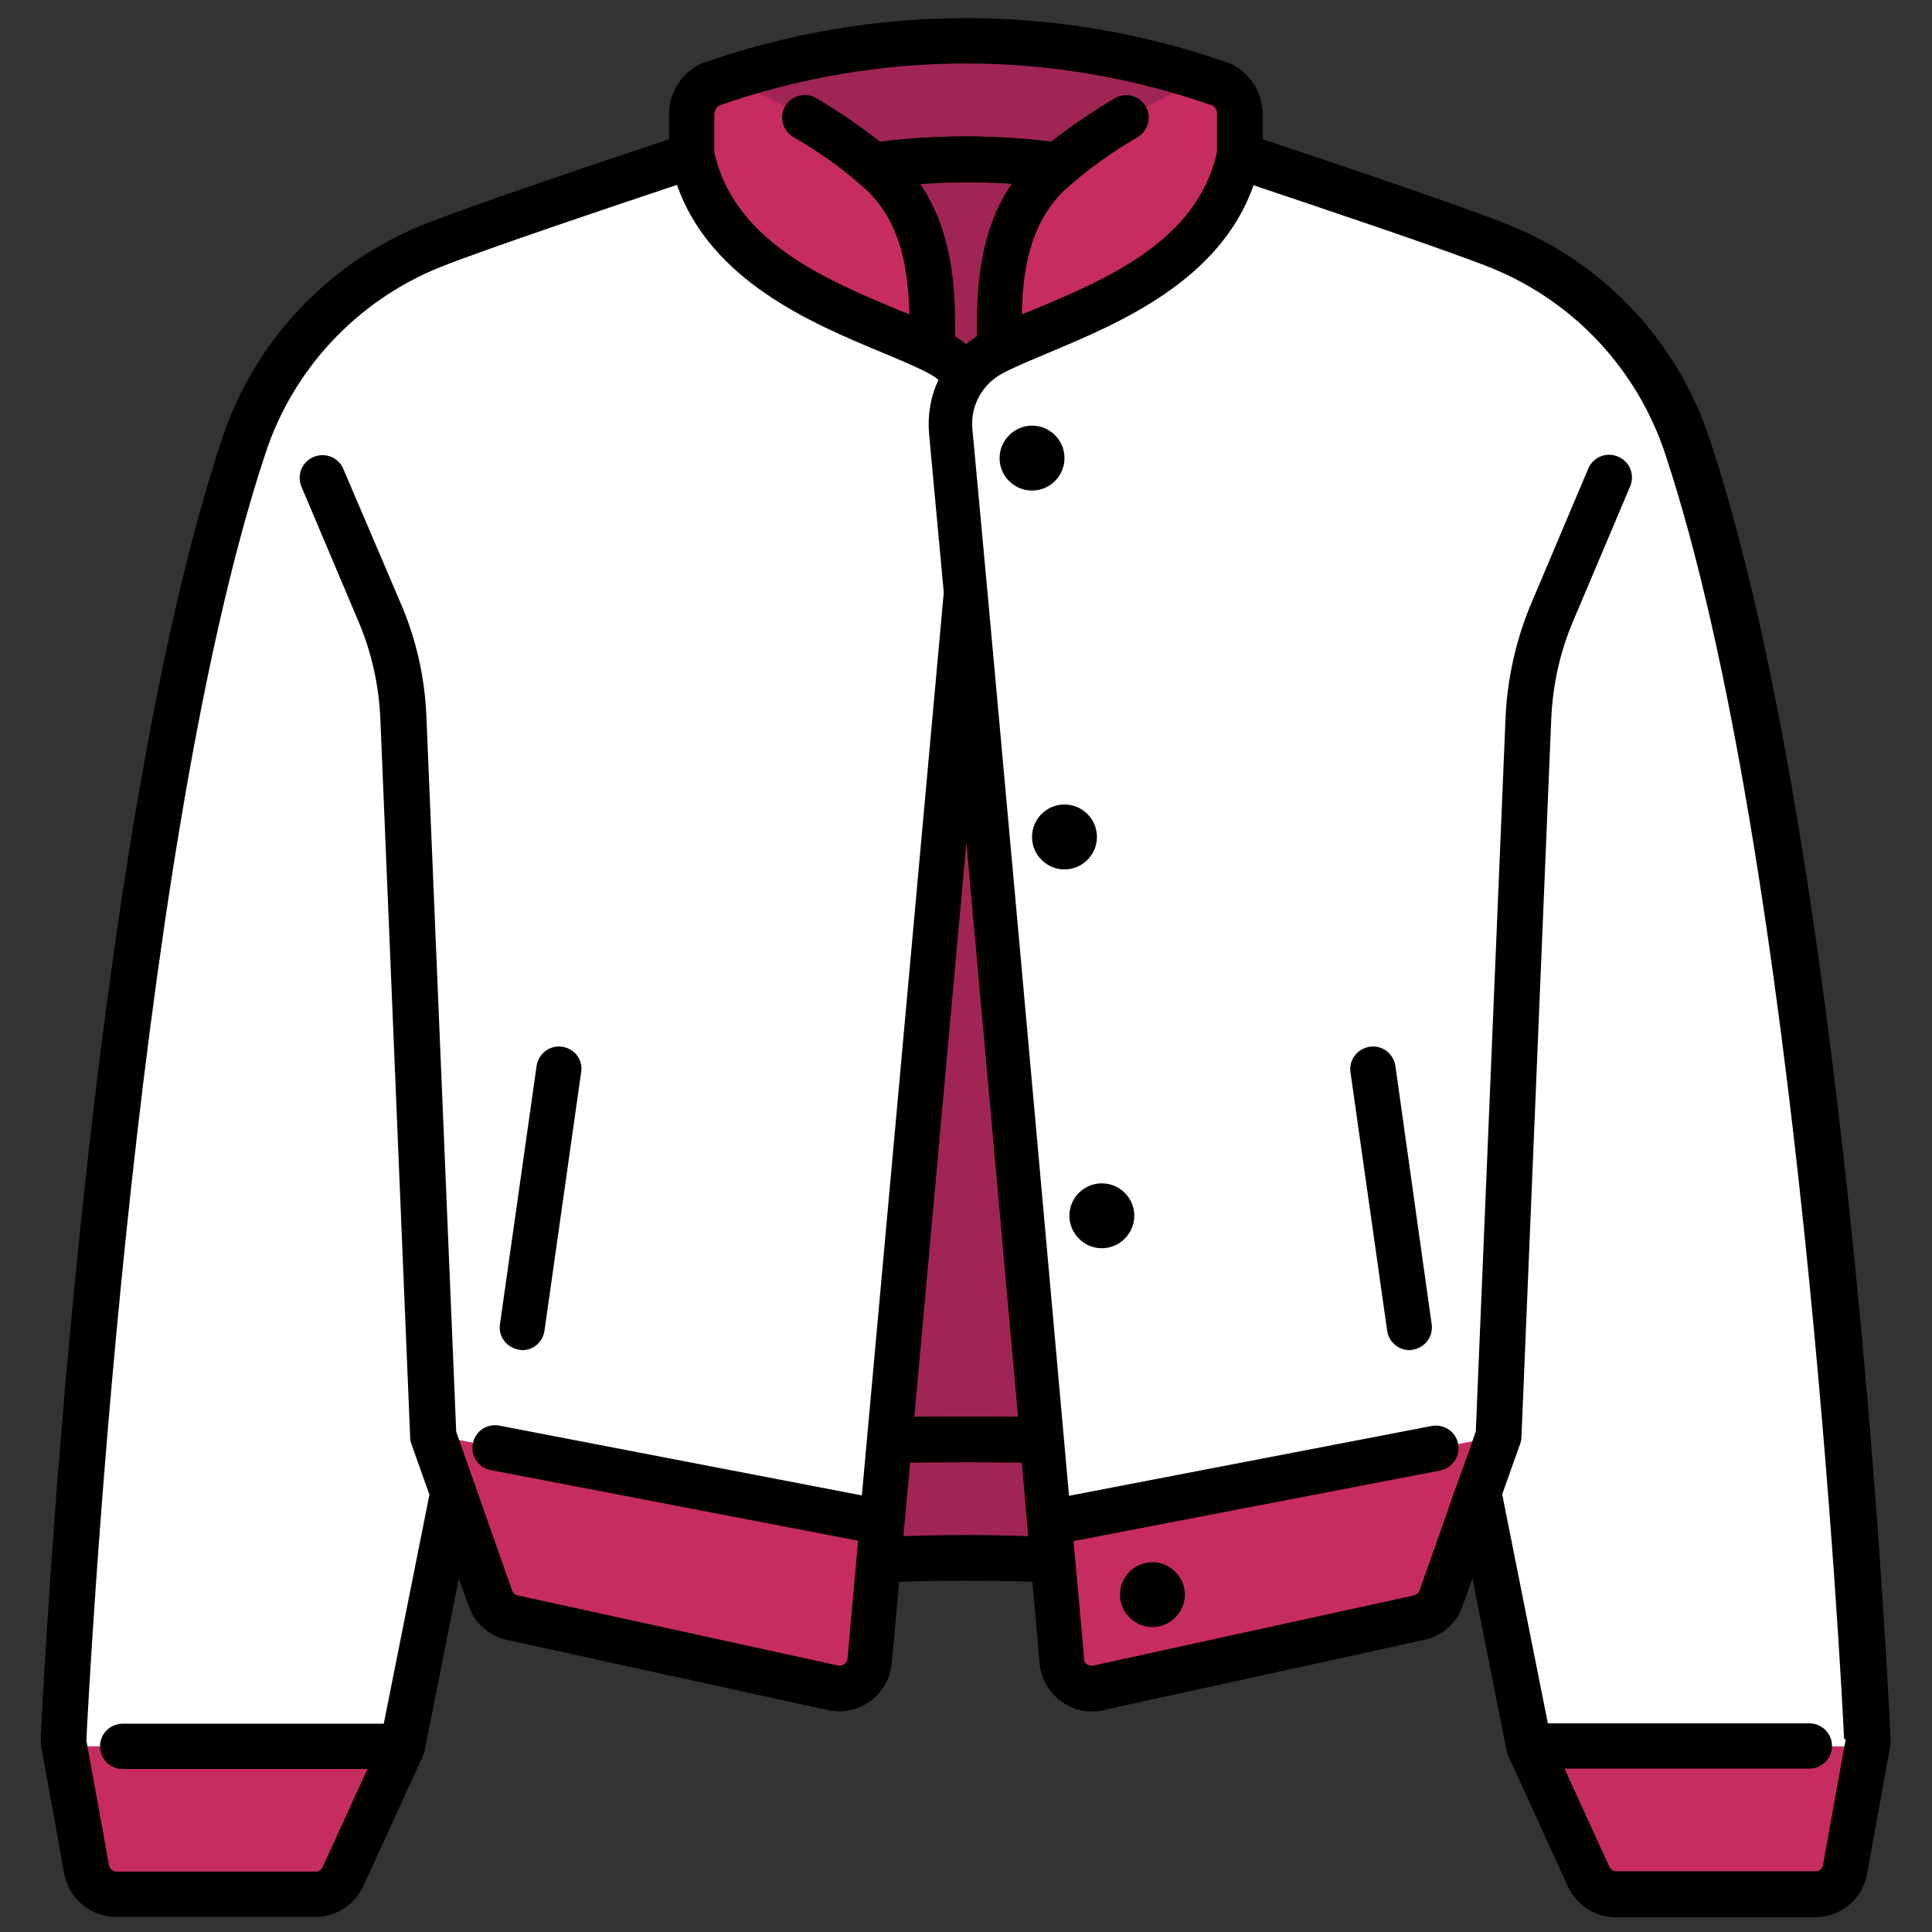 <?xml version="1.0" encoding="utf-8"?>
<!-- Generator: Adobe Illustrator 23.0.5, SVG Export Plug-In . SVG Version: 6.00 Build 0)  -->
<svg version="1.1" id="Filled_Outline" xmlns="http://www.w3.org/2000/svg" xmlns:xlink="http://www.w3.org/1999/xlink" x="0px"
	 y="0px" viewBox="0 0 512 512" style="enable-background:new 0 0 512 512;" xml:space="preserve">
<rect x="0" y="0" width="512" height="512" fill="#333333" stroke="none"/>
<style type="text/css">
	.st0{fill:#A02554;}
	.st1{fill:#C72C60;}
	.st2{fill:#5081D1;}
	.st3{fill:#FFFFFF;}
</style>
<path class="st0" d="M324,22.6C280.1,7,232.2,7,188.3,22.4l-4.9,249.2l49.5,141.6c15.4-0.7,30.8-0.7,46.2,0l49.5-141.7L324,22.6z"/>
<path class="st0" d="M317.4,52.8c-39.7-14-82.9-14.1-122.6-0.1l-4.4,213.2l36.7,116c13.9-0.6,43.8-0.6,57.8,0l36.8-116L317.4,52.8z"
	/>
<path d="M284.8,387.9c-0.1,0-0.2,0-0.3,0c-13.6-0.6-43.6-0.6-57.2,0c-2.7,0.1-5.2-1.6-6-4.2l-36.7-116c-0.2-0.6-0.3-1.3-0.3-1.9
	l4.4-213.2c0.1-2.5,1.7-4.7,4.1-5.6c40.9-14.5,85.6-14.5,126.5,0.1c2.4,0.8,4,3,4.1,5.6l4.2,213c0,0.7-0.1,1.3-0.3,1.9l-36.8,116
	C289.8,386.2,287.4,387.9,284.8,387.9L284.8,387.9z M256,375.4c8.9,0,17.7,0.1,24.5,0.3L315.6,265l-4.1-207.8
	c-36-11.9-74.8-12-110.8-0.1L196.4,265l35,110.7C238.2,375.5,247.1,375.4,256,375.4L256,375.4z"/>
<path class="st1" d="M247.1,92.6c0-12,1.2-32.5-13-46.3c-11.6-10.1-24.7-18.2-38.8-24.2c-4.5-1.7-9.5,0.5-11.3,4.9
	c-0.4,1-0.6,2.1-0.6,3.2c0,5.7,0,61.2,0,61.2L247.1,92.6z"/>
<path class="st1" d="M264.9,92.6c0-12-1.2-32.5,13-46.3c11.6-10.1,24.7-18.2,38.8-24.2c4.5-1.7,9.5,0.5,11.3,4.9
	c0.4,1,0.6,2.1,0.6,3.2c0,5.7,0,62.4,0,62.4H264.9z"/>
<path class="st2" d="M248.8,93.6c-17.8-9.4-58.2-18.6-65.3-52.3c0,0-53.3,17.6-69.3,24c-23.5,9.6-41.6,28.9-49.5,53
	c-35.8,107.9-47,326.5-47.7,342.2c0,0.6,0,1.2,0.1,1.8l0.1,0.6l5.9,32.6c0.7,3.8,4,6.6,7.8,6.6h52.8c3.1,0,6-1.8,7.3-4.7l15.4-33.6
	l0.4-0.8c0.1-0.3,0.2-0.6,0.2-0.9l6.9-34.5l6.3-31.8l9.8,27.9c0.9,2.6,3.1,4.6,5.8,5.2l85,18.6c4.3,0.9,8.6-1.8,9.5-6.1
	c0.1-0.3,0.1-0.7,0.2-1l3.3-36.6l26.1-289.3C260.7,105.7,256.3,97.5,248.8,93.6L248.8,93.6z"/>
<path class="st3" d="M248.8,93.6c-17.8-9.4-58.2-18.6-65.3-52.3c0,0-53.3,17.6-69.3,24c-23.5,9.6-41.6,28.9-49.5,53
	c-35.8,107.9-47,326.5-47.7,342.2c0,0.6,0,1.2,0.1,1.8l0.1,0.6l5.9,32.6c0.7,3.8,4,6.6,7.8,6.6h52.8c3.1,0,6-1.8,7.3-4.7l13-28.5
	l2.4-5.2l0.4-0.8c0.1-0.3,0.2-0.6,0.2-0.9l1-5l5.9-29.5l6.3-31.8l9.8,27.9c0.9,2.6,3.1,4.6,5.8,5.2l85,18.6c4.3,0.9,8.6-1.8,9.5-6.1
	c0.1-0.3,0.1-0.7,0.2-1l3.3-36.6l26.1-289.3C260.7,105.7,256.3,97.5,248.8,93.6L248.8,93.6z"/>
<path class="st3" d="M447.4,118.3c-7.9-24.1-26-43.4-49.5-53c-16-6.4-69.3-24-69.3-24c-7.1,33.6-47.5,42.9-65.3,52.3
	c-7.6,4-12,12.1-11.1,20.6l26.1,289.3l3.3,36.6c0.4,4.4,4.3,7.6,8.7,7.2c0.3,0,0.7-0.1,1-0.2l85-18.6c2.7-0.6,4.9-2.6,5.8-5.2
	l9.8-27.9l0.7,3.4l12.5,62.8c0.1,0.3,0.2,0.6,0.2,0.9l0.4,0.8l15.4,33.6c1.3,2.9,4.1,4.7,7.3,4.7h52.8c3.9,0,7.2-2.8,7.8-6.6
	l5.9-32.6l0.1-0.6c0.1-0.6,0.2-1.2,0.1-1.8C494.3,444.8,483.2,226.2,447.4,118.3L447.4,118.3z"/>
<path class="st1" d="M106.7,462.8l-0.4,0.8L91,497.3c-1.3,2.9-4.1,4.7-7.3,4.7H30.9c-3.9,0-7.2-2.8-7.8-6.6l-5.9-32.6L106.7,462.8z"
	/>
<path class="st1" d="M233.8,403.5l-3.3,36.6c-0.4,4.4-4.3,7.6-8.7,7.2c-0.3,0-0.7-0.1-1-0.2l-85-18.6c-2.7-0.6-4.9-2.6-5.8-5.2
	l-15.1-43L233.8,403.5L233.8,403.5z"/>
<path class="st1" d="M494.8,462.8l-5.9,32.6c-0.7,3.8-4,6.6-7.8,6.6h-52.8c-3.1,0-6-1.8-7.3-4.7l-15.4-33.6l-0.4-0.8L494.8,462.8z"
	/>
<path class="st1" d="M397.2,380.6l-15.1,43c-0.9,2.6-3.1,4.6-5.8,5.2l-85,18.6c-4.3,0.9-8.6-1.8-9.5-6.1c-0.1-0.3-0.1-0.7-0.2-1
	l-3.3-36.6l0-0.1L397.2,380.6z"/>
<g>
	<path d="M453.1,116.4c-8.5-25.8-27.8-46.5-53-56.7c-13.6-5.5-52.6-18.5-65.5-22.8v-6.7c0-5.4-3-10.4-7.8-13
		c-0.3-0.2-0.6-0.3-0.9-0.4c-45.2-16-94.6-16-139.9,0c-0.3,0.1-0.6,0.2-0.9,0.4c-4.8,2.6-7.8,7.6-7.8,13v6.7
		c-12.9,4.3-51.9,17.3-65.5,22.8c-25.1,10.2-44.5,30.9-53,56.7c-35.6,107.4-46.8,319.9-48,343.8c0,1,0,2.1,0.2,3.1l6,33.2
		c1.2,6.7,7,11.5,13.8,11.5h52.8c5.5,0,10.4-3.2,12.7-8.2l15.4-33.6c0.5-1,0.8-2,1-3.1l8.9-44.8l2.6,7.3c1.6,4.6,5.5,8,10.2,9
		l85,18.6c1,0.2,2,0.3,3,0.3c7.2,0,13.3-5.5,13.9-12.7l2-21.6c11.7-0.4,23.6-0.4,35.3,0c1.2,13.2,1.9,21.2,1.9,21.6
		c0.7,7.7,7.5,13.4,15.2,12.7c0.6-0.1,1.2-0.1,1.7-0.3l85-18.6c4.7-1,8.6-4.4,10.2-9l2.6-7.3l8.9,44.8c0.2,1.1,0.5,2.1,1,3.1
		l15.4,33.7c2.3,5,7.3,8.2,12.7,8.2h52.8c6.8,0,12.6-4.8,13.8-11.5l6-33.2c0.2-1,0.3-2.1,0.2-3.1
		C499.9,436.3,488.7,223.8,453.1,116.4L453.1,116.4z M190.5,28c42.4-14.9,88.5-14.9,130.9,0c0.7,0.5,1.2,1.3,1.1,2.2l0,10.2
		c-5.3,23.5-29.3,33.6-48.7,41.7l-3,1.2c0.2-10.9,1.8-23.6,11.2-32.8c6-5.4,12.6-10.2,19.6-14.2c2.8-1.8,3.7-5.5,1.9-8.3
		c-1.7-2.7-5.2-3.6-8-2c-5.9,3.5-11.6,7.3-17,11.6c-15-1.9-30.2-1.9-45.2,0c-5.4-4.2-11-8.1-17-11.6c-2.9-1.7-6.5-0.7-8.2,2.1
		c-1.7,2.9-0.7,6.5,2.1,8.2c7,4,13.6,8.7,19.6,14.2c9.4,9.1,10.9,21.9,11.2,32.8l-3-1.2c-19.4-8.1-43.4-18.2-48.7-41.7
		c0-1.6,0-5.8,0-10.2C189.4,29.4,189.8,28.6,190.5,28L190.5,28z M256,91.2c-0.9-0.8-1.9-1.4-2.9-2.1c0.1-10.7-0.1-26.9-9.2-40.3
		c8.1-0.6,16.2-0.6,24.2-0.1c-9.1,13.4-9.3,29.7-9.2,40.4C257.9,89.8,256.9,90.5,256,91.2z M256.1,223.2
		c4.7,52.2,9.9,109.6,13.7,152.3c-8.8-0.1-18.7-0.1-27.5,0L256.1,223.2z M228.4,396.3l-96.1-18.5c-3.3-0.6-6.4,1.5-7,4.8
		s1.5,6.4,4.8,7l97.3,18.7l-2.8,31.3c-0.1,1.1-1.1,1.9-2.2,1.8c-0.1,0-0.1,0-0.2,0l-85-18.6c-0.7-0.1-1.2-0.6-1.5-1.3l-14.8-42.1
		l-7.9-189.5c-0.4-10.3-2.7-20.5-6.8-30L91,124.3c-1.3-3.1-4.8-4.5-7.9-3.2c-3.1,1.3-4.5,4.8-3.2,7.9l0,0l15.1,35.7
		c3.5,8.2,5.4,16.9,5.8,25.8l7.9,190.4c0,0.6,0.1,1.2,0.3,1.7l4.8,13.5l-12.1,60.7H32.5c-3.3,0-6,2.7-6,6s2.7,6,6,6h64.9l-11.9,26
		c-0.3,0.7-1,1.2-1.8,1.2H30.9c-1,0-1.8-0.7-2-1.6l-6-33.1c0-0.2,0-0.3,0-0.5c0.5-9.5,11.7-232.8,47.4-340.5
		c7.3-22.4,24.2-40.5,46.1-49.4c12.5-5,48.6-17.1,63-21.9c8.9,25.4,35.8,36.7,54.1,44.3c4.7,2,9.2,3.8,12.5,5.6
		c1,0.5,1.9,1.1,2.7,1.8c-2.1,4.4-2.9,9.3-2.5,14.1c1,11.2,2.4,25.6,3.9,42.1c0,0.1,0,0.1,0,0.2L228.4,396.3z M239.4,407.1l1.8-19.5
		c9.4-0.1,20.3-0.1,29.6,0c0.6,7.1,1.2,13.6,1.7,19.5C261.6,406.7,250.5,406.7,239.4,407.1L239.4,407.1z M489.1,461.1l-6,33.2
		c-0.2,1-1,1.6-2,1.6h-52.8c-0.8,0-1.5-0.5-1.8-1.2l-11.9-26h64.9c3.3,0,6-2.7,6-6s-2.7-6-6-6h-69.3l-12.1-60.7l4.8-13.5
		c0.2-0.6,0.3-1.1,0.3-1.7l7.9-190.4c0.4-8.9,2.3-17.6,5.8-25.8l15.1-35.7c1.3-3.1-0.1-6.6-3.2-7.9c-3.1-1.3-6.6,0.1-7.9,3.2l0,0
		l-15.1,35.7c-4,9.5-6.3,19.7-6.8,30l-7.9,189.5l-5,14.1l-0.1,0.2l-9.8,27.8c-0.2,0.7-0.8,1.1-1.5,1.3l-85,18.6
		c-0.6,0.1-1.1,0-1.6-0.3c-0.5-0.3-0.8-0.9-0.8-1.4c0-0.5-1.1-12.3-2.8-31.3l97.2-18.7c3.2-0.7,5.4-3.8,4.7-7.1
		c-0.6-3.2-3.7-5.3-7-4.7l-96.1,18.5c-6.6-74.1-20-223-25.6-282.6c-0.6-6.1,2.5-11.9,7.9-14.8c3.3-1.8,7.8-3.6,12.5-5.6
		c18.3-7.7,45.2-18.9,54.1-44.3c14.3,4.8,50.5,16.9,63,21.9c21.9,8.9,38.7,26.9,46.1,49.3c35.7,107.7,47,331.1,47.4,340.5
		C489.1,460.9,489.1,461,489.1,461.1L489.1,461.1z"/>
	<path d="M282.1,121.4c0-4.8-3.9-8.6-8.6-8.6s-8.6,3.9-8.6,8.6c0,4.8,3.9,8.6,8.6,8.6l0,0C278.3,130,282.1,126.1,282.1,121.4z"/>
	<path d="M290.7,221.8c0-4.8-3.9-8.6-8.6-8.6c-4.8,0-8.6,3.9-8.6,8.6c0,4.8,3.9,8.6,8.6,8.6C286.9,230.4,290.7,226.5,290.7,221.8
		C290.7,221.8,290.7,221.8,290.7,221.8z"/>
	<path d="M292,313.6c-4.8,0-8.6,3.9-8.6,8.6s3.9,8.6,8.6,8.6s8.6-3.9,8.6-8.6l0,0C300.6,317.5,296.8,313.6,292,313.6z"/>
	<path d="M305.4,414c-4.8,0-8.6,3.9-8.6,8.6s3.9,8.6,8.6,8.6s8.6-3.9,8.6-8.6l0,0C314,417.9,310.1,414,305.4,414z"/>
	<path d="M369.8,282.5c-0.5-3.3-3.5-5.6-6.8-5.1c-3.3,0.5-5.6,3.5-5.1,6.8l9.7,68.4c0.4,3,3,5.2,5.9,5.2c0.3,0,0.6,0,0.8-0.1
		c3.3-0.5,5.6-3.5,5.1-6.8c0,0,0,0,0,0L369.8,282.5z"/>
	<path d="M149,277.4c-3.3-0.5-6.3,1.8-6.8,5.1l-9.7,68.4c-0.5,3.3,1.8,6.3,5.1,6.8c0,0,0,0,0,0c0.3,0,0.6,0.1,0.8,0.1
		c3,0,5.5-2.2,5.9-5.2l9.7-68.4C154.6,280.9,152.3,277.9,149,277.4C149,277.4,149,277.4,149,277.4L149,277.4z"/>
</g>
</svg>
